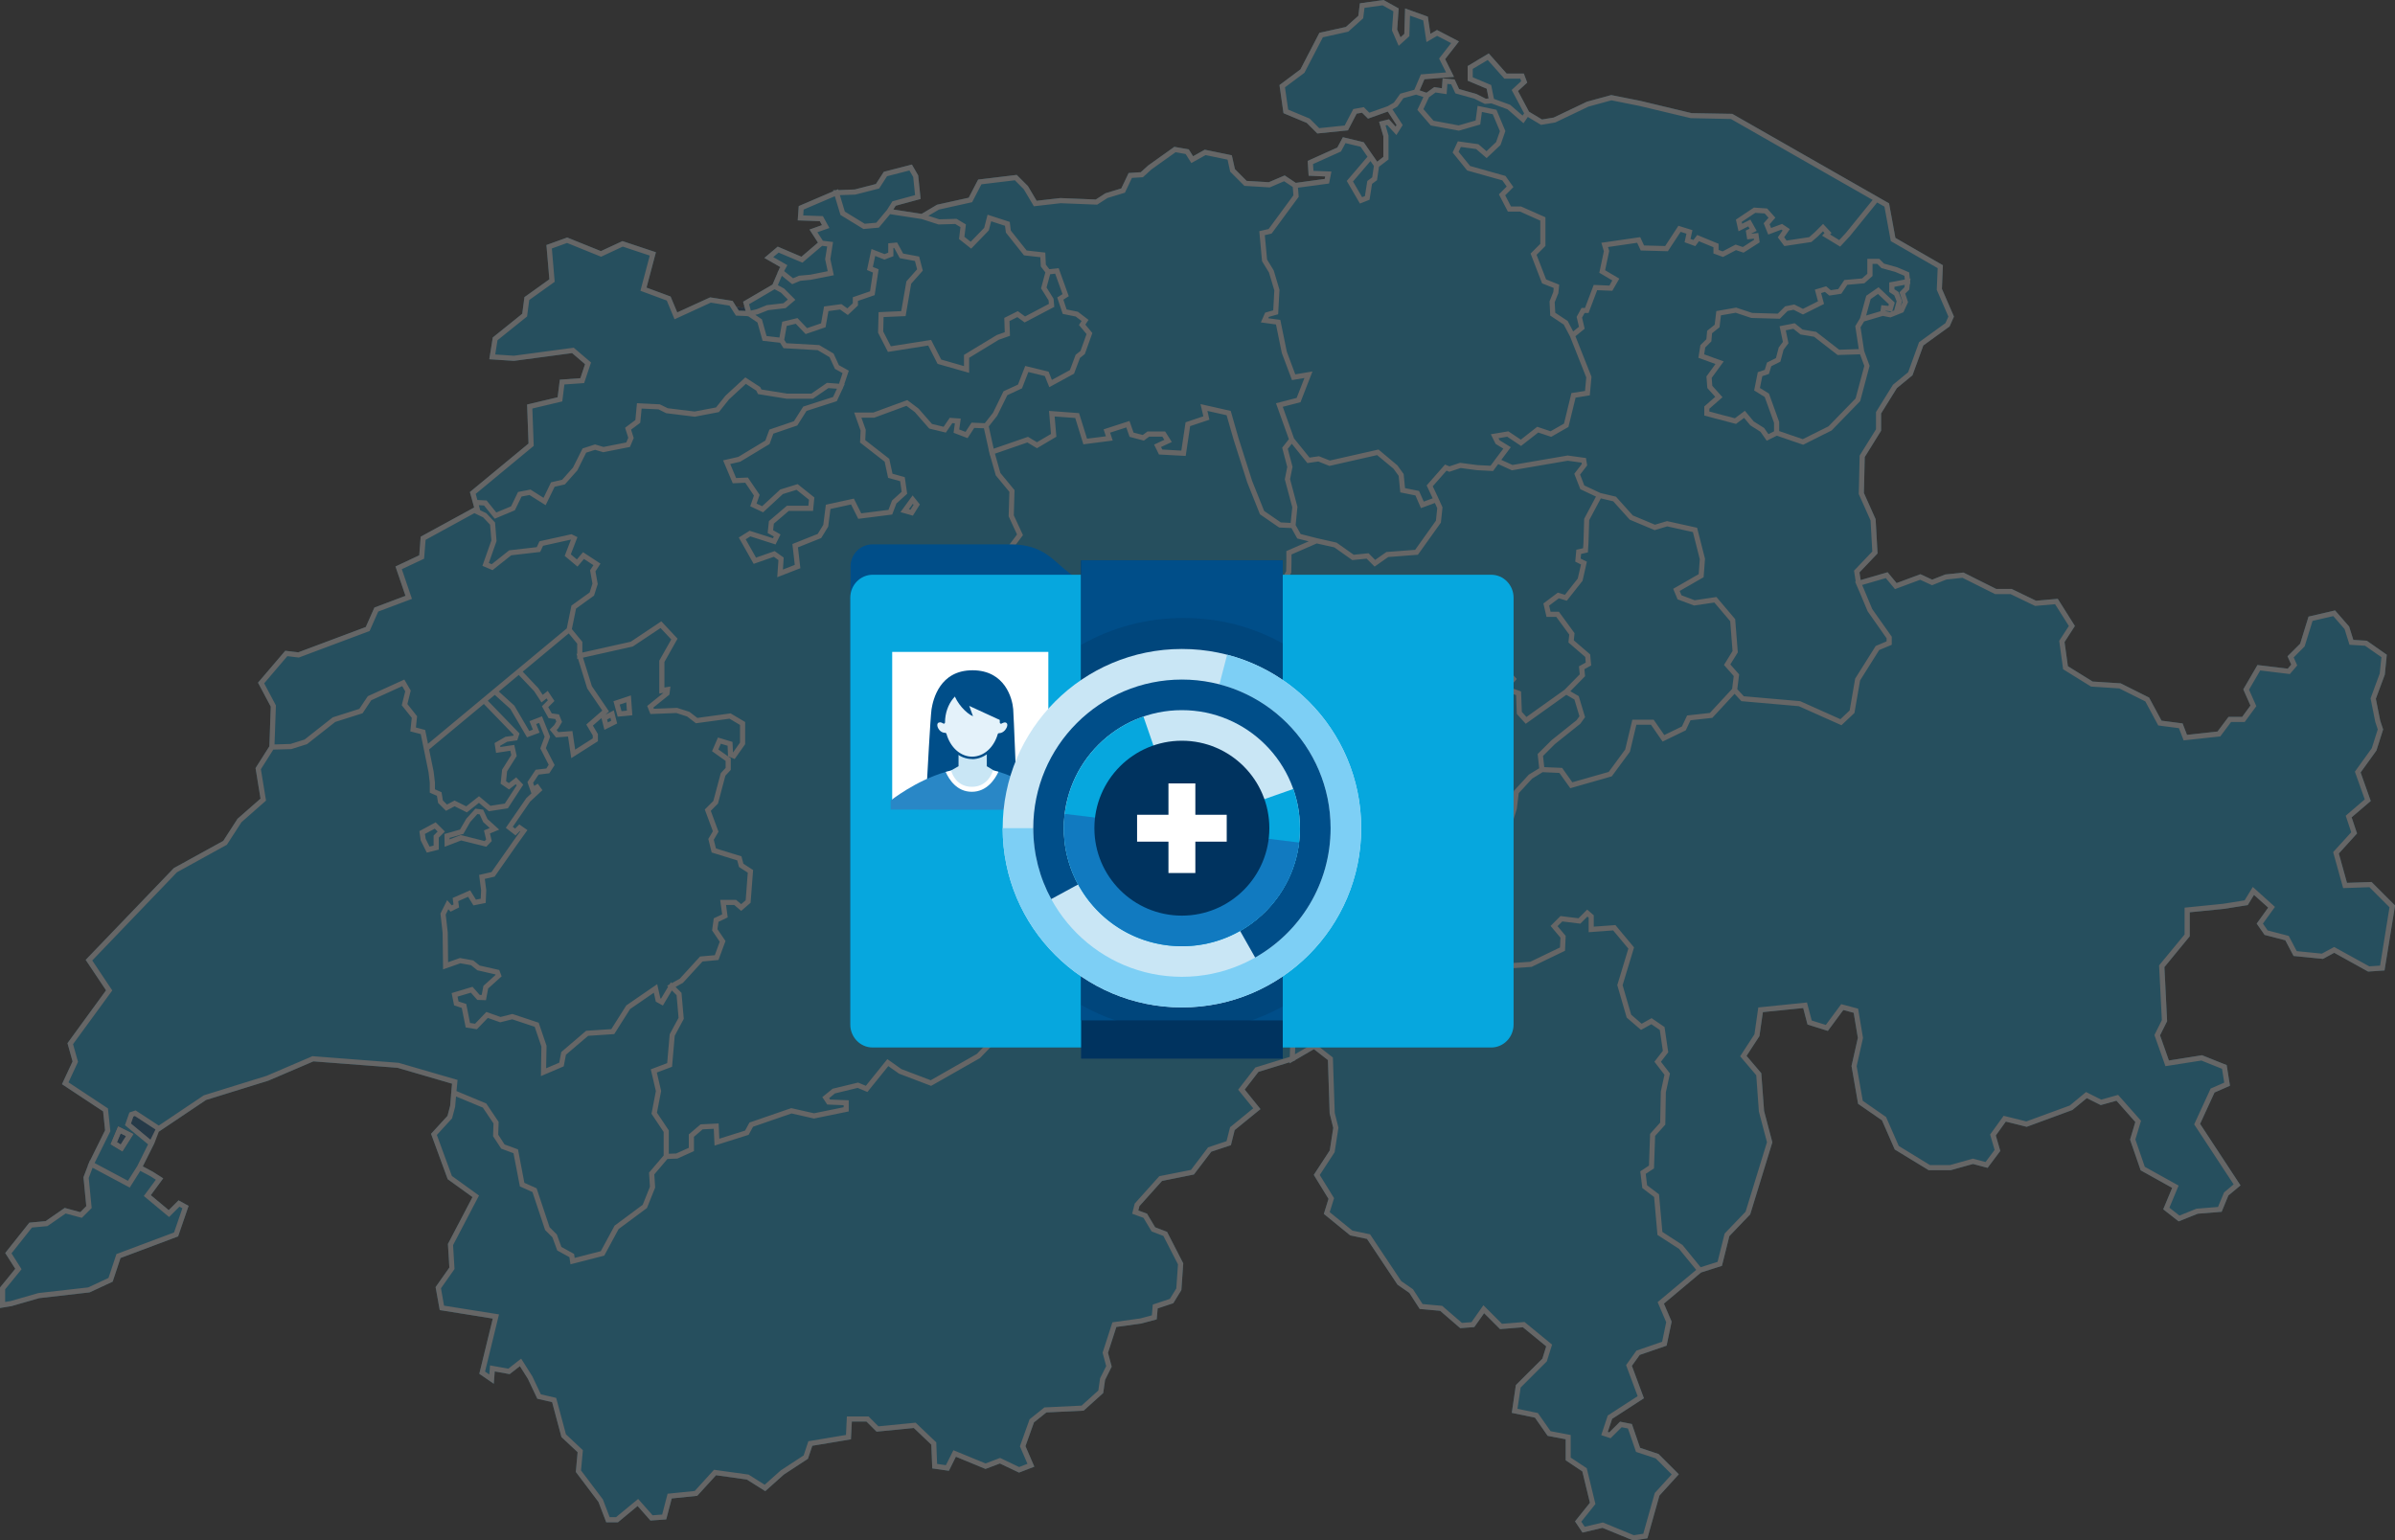 <?xml version="1.0" encoding="UTF-8"?>
<svg xmlns="http://www.w3.org/2000/svg" xmlns:xlink="http://www.w3.org/1999/xlink" viewBox="0 0 400 257.36">
  <rect x="0" y="0" width="400" height="257.36" fill="#333333" stroke="none"/>
  <defs>
    <style>
      .cls-1 {
        fill: none;
      }

      .cls-2 {
        fill: #01a5df;
      }

      .cls-3 {
        fill: #004e89;
      }

      .cls-4 {
        fill: #00335f;
      }

      .cls-5 {
        fill: #fff;
      }

      .cls-6 {
        fill: #e4f2fa;
      }

      .cls-7 {
        fill: #7dcff5;
      }

      .cls-8 {
        fill: #d7f6ff;
      }

      .cls-9 {
        fill: #c9e6f5;
      }

      .cls-10 {
        fill: #117ac0;
      }

      .cls-11 {
        fill: #06a7de;
      }

      .cls-12 {
        fill: #2987c6;
      }

      .cls-13 {
        opacity: .25;
      }

      .cls-14 {
        isolation: isolate;
      }

      .cls-15 {
        mix-blend-mode: multiply;
        opacity: .3;
      }

      .cls-16 {
        clip-path: url(#clippath);
      }
    </style>
    <clipPath id="clippath">
      <rect class="cls-1" x="148.16" y="108.08" width="27.76" height="27.76"/>
    </clipPath>
  </defs>
  <g class="cls-14">
    <g id="Ebene_1" data-name="Ebene 1">
      <g class="cls-13">
        <g>
          <path class="cls-8" d="M124.34,51.24l.19,.71-1.14-.05-.42-.66,1.05,.17,.32-.17Z"/>
          <polygon class="cls-4" points="124.53 51.95 123.39 51.9 122.97 51.24 124.02 51.41 124.34 51.24 124.53 51.95"/>
        </g>
        <g>
          <path class="cls-2" d="M396.08,147.35l-4.1,.14-1.36-4.9,3.04-3.35-.9-2.69,3.19-2.73-1.69-4.77,2.64-3.66,1.12-3.53-.49-1.47-.73-3.65,1.5-4.03,.33-3.33-3.34-2.34-2.25-.14-.7-2.23-2.35-2.69-4.43,1.03-1.4,4.53-2.11,2.1,.62,1.39-.58,.68-5.06-.61-2.37,4.07,1.2,2.7-1.39,1.9h-2.28l-1.83,2.44-5.1,.56-.73-1.91-3.52-.46-2.08-3.86-4.75-2.38-4.68-.3-4.13-2.56-.56-4.04,1.73-2.68-2.86-4.54-3.63,.32-4.08-1.97h-2.57l-5.48-2.74-3.06,.33-2.16,.86-1.96-.91-3.98,1.48-1.5-1.81-4.5,1.31-.2-1.28,3.02-3.17-.32-5.64v-.08l-1.96-4.38,.14-6,2.73-4.4v-2.88l2.63-4.23,2.61-2.15,1.82-4.99,4.38-3.17,.73-1.65-2.01-4.63,.16-3.95-7.93-4.57-1.06-5.77-1.44-.82-.75-.43-23.89-13.64-.1-.06-6.8-.12-8.51-2.04-4.91-.98-4.06,1.11-5.55,2.65-1.95,.32-2.17-1.3-1.84-3.45,1.54-1.41-.57-1.51h-2.87l-2.99-3.37-3.52,2.11v2.45l3.18,1.34,.32,1.63-.47,.04-1.57-.79-2.89-.82-.75-1.61-2-.18-.12,1.66-1.28-.2-1.29,.94-1.15-.39,.8-1.86,4.94-.39-1.48-2.97,2.31-2.96-3.67-1.91-1.1,.64-.43-2.87-3.8-1.37-.13,4.25-.63,.57-.56-1.29,.25-3.53-2.53-1.41-3.95,.55-.26,2.09-2.08,1.86-4.42,.98-3.17,6.11-3.5,2.62,.67,4.7,3.88,1.62,1.77,1.77,5.12-.52,1.45-2.79,.9-.16,1,.99,3.3-1.18,1.47,2.26-.16,.25-1.11-1.22-1.65,.41,.71,2.42v3.45l-1.03,.8-.54-.78-.21-.3-.3-.43-1.2-1.74-3.48-.84-.93,1.73-4.95,2.23,.16,2.48,2.77,.12-.08,.41-4.83,.66-1.86-1.24-2.65,1.13-3.7-.22-1.96-1.97-.52-2.31-4.52-.93-1.95,1.09-.72-1.15-2.41-.42-4.36,3.11-1.25,1.13-2.02,.13-1.23,2.58-2.65,.81-1.61,1.04-5.92-.24-3.96,.45-1.45-2.45-1.87-1.87-6.45,.78-1.57,3.03-5.29,1.17-2.58,1.53-4.72-.73,.4-.63,4.16-1.13-.41-3.94-1.05-1.81-4.69,1.21-1.32,2.04-3.52,.91-2.75,.11-.04-.14-.37,.15-.47,.02,.04,.16-5.78,2.48-.17,2.39,3.69,.13,.36,.66-2.08,.74,1.41,2.18-2.76,2.36-3.96-1.69-2.23,1.89,2.68,1.54-.06,.11-.04-.03-.22,.5-.16,.29,.03,.02-.87,2.02-4.64,2.71-.27,.16,.11,.41,.12,.42,.19,.71-1.14-.05-.42-.66-.3-.48-.31-.49-1.13-.18-2.63-.41-5.49,2.51-1.11-2.65-4.02-1.49,1.57-5.91-5.59-1.86-3.6,1.67-5.63-2.27-3.47,1.25,.49,5.73-4.16,2.98-.37,2.78-4.92,3.96-.58,3.64,4.12,.27,9.71-1.3,2.16,1.85-.78,2.34-3.43,.25-.37,2.94-5.1,1.21,.24,6.52-9.79,8.1,.35,1.27,.22,.8,.02,.08,.12,.43-.27,.15-8.66,4.73-.24,3.11-3.97,1.87,1.67,4.9-5.19,1.96-1.44,3.25-11.28,4.23-2.17-.26-4.55,5.33,2.13,4-.23,6.63-2.31,3.64,.83,5.1-3.84,3.37-2.38,3.69-8.26,4.55-14.72,15.33,3.4,5.09-6.44,8.83,.85,3.05-1.77,3.8,6.87,4.54,.33,3.16-2.5,5.06-.04-.02-.17,.44-.17,.35,.03,.02-.76,1.99,.47,4.83-1,1.01-2.6-.71-3.2,2.21-2.71,.25-4.03,5.07,1.68,2.64-2.55,3.13v3.42l1.94-.32,4.59-1.32,8.45-.97,3.84-1.79,1.31-3.95,9.62-3.61,1.75-5.1-1.68-.93-1.64,1.64-2.99-2.5,2.07-2.81-1.71-1.09-1.7-.91,1.95-3.9-.67-.56-3.25-2.7,.4-1.16,.25-.09,3.44,2.25,.56,.36,7.88-5.29,10.41-3.23,7.52-3.22,14.04,1.07,9.12,2.66-.09,.89h0l-.04,.57-.04,.32h.01l-.16,1.92-.44,1.67-2.75,3,2.78,7.58,4.14,2.99-4.1,7.83,.24,3.94-2.3,3.27,.69,3.84,8.86,1.42-2.25,9.22,2.42,1.67,.16-2.06,2.49,.45,1.71-1.33,1.32,2.09,1.59,3.35,2.47,.57,1.56,5.83,2.7,2.53-.3,3.3,3.78,5.01,1.3,3.4h1.96l3.28-2.72,2.14,2.43,2.64-.19,.92-3.5,4.26-.44,3.14-3.44,5.14,.72,3.08,1.94,3.1-2.77,4.03-2.64,.73-2.17,6.45-1.08,.15-2.97h2.44l1.69,1.69,6.22-.61,2.92,2.78,.16,3.97,2.78,.4,1.17-2.35,4.94,2.04,2.41-.91,3.19,1.52,2.56-.99-1.48-3.43,1.42-3.97,2.07-1.66,6.23-.3,3.26-2.94,.32-2.21,1.1-2.2-.62-2.31,1.4-4.32,4.13-.57,2.61-.7,.16-1.83,2.61-.87,1.35-2.2,.31-4.46-2.7-5.26-1.99-.76-1.36-2.28-1.45-.53,.18-.73,3.78-4.21,5.32-1.07,2.9-3.81,3.28-1.09,.63-2.52,4.31-3.51-2.63-3.26,2.29-2.96,5.2-1.6v.18l.63-.37,.24-.07v-.07l3.19-1.86,2.34,1.82,.29,8.9,.6,2.43-.58,3.76-2.67,4.09,2.46,4.01-.78,2.51,4.4,3.59,2.81,.59,5.1,7.65,1.97,1.37,1.73,2.68,3.41,.31,3.36,2.9,2.35-.18,1.64-2.32,2.66,2.66,3.82-.31,3.89,3.19-.64,2.05-4.43,4.42-.68,4.64,3.87,.8,2.12,3.04,3.01,.57v3.51l2.78,1.86,1.27,5.24-2.49,3.11,1.25,1.87,3.34-.79,5.14,2.11,2.36-.36,2.01-7.14,3.24-3.56-3.39-3.39-3.08-1.03-1.37-3.98-1.98-.39-1.8,1.79-.25-.08,.73-2.18,5.31-3.44-2.01-5.42,1.31-1.82,4.49-1.55,.84-4.01-1.29-3.01,6.2-5.2,3.49-1.11,1.24-4.97,3.48-3.63,3.7-12.04-1.38-5.23-.47-6.32-2.46-2.89,2.15-3.3,.58-4.01,6.73-.68,.72,2.75,3.4,1.07,2.58-3.49,1.73,.46,.7,4.19-1.06,4.7,1.1,6.32,3.99,2.76,2.13,4.87,5.67,3.46h3.67l3.73-1.04,2.44,.65,2.12-2.83-.75-2.58,1.67-2.32,3.49,.87,7.55-2.78,.07-.02,2.42-1.99,2.32,1.16,2.63-.73,3.15,3.56-.88,2.94,1.77,5.13,5.26,2.93-1.49,3.58,2.57,2.02,3.2-1.28,3.99-.32,1.12-2.72,2.03-1.69-6.75-10.28,2.41-5.24,2.58-1.13-.55-3.45-4.12-1.65-5.53,.88-1.48-4.2,1.18-2.36-.45-9.04,4.23-5.15v-4.01l5.7-.57,3.99-.63,1.04-1.7,2.37,2.12-1.92,2.67,1.32,1.89,3.46,.9,1.38,2.62,4.91,.49,1.88-1.02,5.66,3.14,2.74-.19,1.76-10.86-3.92-3.92ZM22.27,189.45l-1.83,2.9-1.96-1.19,1.25-2.98,2.54,1.27Z"/>
          <path class="cls-5" d="M19.73,188.18l-1.25,2.98,1.96,1.19,1.83-2.9-2.54-1.27Zm.44,3l-.62-.37,.61-1.45,.88,.44-.87,1.38Z"/>
        </g>
        <path class="cls-3" d="M25.13,190.4l-3.25-2.7,.4-1.16,.25-.09,3.44,2.25-.84,1.7Z"/>
        <path class="cls-3" d="M21.88,187.7l.4-1.16,.25-.09,3.44,2.25-.84,1.7-3.25-2.7Z"/>
        <polygon class="cls-3" points="25.97 188.7 25.13 190.4 21.88 187.7 22.28 186.54 22.53 186.45 25.97 188.7"/>
        <path class="cls-3" d="M20.17,191.18l-.62-.37,.61-1.45,.88,.44-.87,1.38Z"/>
        <path class="cls-3" d="M19.55,190.81l.61-1.45,.88,.44-.87,1.38-.62-.37Z"/>
        <g>
          <path class="cls-5" d="M307.03,48.29l-1.26,.19-.78-.65-1.88,.56,.52,1.95-2.51,1.26-1.45-.73-1.53,.31-1.22,1.22-4.28-.12-2.68-.89-3.31,.58-.27,2.28-1.26,1.01-.13,1.41-1,.99-.33,2.12,2.85,1.03-1.51,2.08,.15,1.94,1.32,1.47-1.83,1.6v1.53l5.3,1.39,1.35-1.01,1.04,1.25,1.7,1.08,1.04,1.49,1.68-.84,4.4,1.51,4.75-2.38,4.78-4.91,1.57-5.9-.91-2.48-.6-3.95,.59-.98,2.68-.79,.45-.13,1.28,.25,2.16-.86,.77-1.69-.47-1.42,.67-.67,.11-.97h.08l-.04-.36,.06-.53-.11,.02-.11-1.04-1.99-.85-2.21-.62-.8-.8h-1.99v2.5l-.88,.78-2.96,.26-1.02,1.52Zm4.33,12.86l-1.45,5.42-4.52,4.65-4.3,2.15-3.94-1.35v-1.53l-1.71-4.74-1.51-.93,.4-1.98,1.11-.37,.39-1.29,1.52-.76,.53-1.99,.82-1.09-.45-2.16,1.27-.25,1.19,.95,2.27,.38,3.93,3.05,3.74-.12,.73,1.97Zm2.85-10.17l-.15,1.02-.91,.27-1.48,.44,.76-2.75,1.22-.85,1.82,1.72-.08,.28-1.18-.13Zm1.46,1.16l-.74-.15v-.07l1,.11-.26,.11Zm2.4-4.15l-.83,.84,.53,1.6-.33,.73,.24-.86-.6-1.52-.68-.45v-.42l1.72-.33-.05,.41Zm-6.71-.65l1.38-1.23v-2.03h.78l.71,.71,2.34,.65,1.5,.64,.06,.62-2.6,.49v1.59l.84,.56,.4,1-.42,1.52-.31,.12,.41-1.43-2.71-2.56-2.05,1.42-1.03,3.74-.8,1.34,.58,3.83-3.26,.11-3.86-2.99-2.26-.38-1.33-1.06-2.51,.5,.55,2.62-.69,.92-.47,1.78-1.5,.75-.37,1.22-1.16,.39-.61,3.05,1.76,1.09,1.56,4.32v1.42l-.94,.47-.72-1.03-1.74-1.1-1.47-1.77-1.67,1.25-4.26-1.12v-.48l2.19-1.92-1.7-1.9-.1-1.33,2-2.75-3.26-1.18,.18-1.15,1.02-1.02,.12-1.36,1.25-1,.23-1.99,2.47-.43,2.6,.87,4.77,.13,1.3-1.3,.99-.2,1.57,.79,1.92-.96,1.6-.8-.49-1.82,.64-.19,.73,.61,2.01-.31,1-1.49,2.83-.25Z"/>
          <path class="cls-5" d="M18.48,191.16l1.96,1.2,1.84-2.9-2.55-1.27-1.25,2.98Zm2.56-1.36l-.88,1.39-.61-.37,.61-1.45,.88,.44Z"/>
          <path class="cls-5" d="M74.25,141.47l2.76-1.06,4.2,1.05,.92-.95-.3-1.27,1.54-.64-1.95-1.77-.73-1.57-1.29-.16-1.52,1.68-1.05,1.81-2.6,.74,.03,2.13Zm3.14-2.15l1.15-2,1.19-1.32,.38,.05,.6,1.3,1.08,.98-.96,.4,.36,1.52-.25,.26-3.99-1-1.86,.72v-.25l2.3-.66Z"/>
          <path class="cls-5" d="M72.76,137.38l-2.72,1.47,.22,1.54,1.02,2.05,2-.5v-2l1.02-1.02-1.53-1.53Zm-.34,2.2v1.69l-.68,.17-.65-1.31-.12-.81,1.64-.88,.48,.48-.66,.66Z"/>
          <path class="cls-5" d="M102.46,117.15l.7,2.58,2.45-.24-.24-3.31-2.92,.97Zm1.34,1.66l-.3-1.1,1.1-.37,.1,1.38-.9,.09Z"/>
          <path class="cls-5" d="M150.39,85.56l2.07,.59,1.17-1.87-1.21-1.51-2.03,2.79Zm2.19-1.22l-.51,.81-.27-.08,.65-.89,.13,.16Z"/>
          <path class="cls-5" d="M396.08,147.35l-4.1,.14-1.36-4.9,3.04-3.35-.9-2.69,3.19-2.73-1.69-4.77,2.64-3.66,1.12-3.53-.49-1.47-.73-3.65,1.5-4.03,.33-3.33-3.34-2.34-2.25-.14-.7-2.23-2.35-2.69-4.43,1.03-1.4,4.53-2.11,2.1,.62,1.39-.58,.68-5.06-.61-2.37,4.07,1.2,2.7-1.39,1.9h-2.28l-1.83,2.44-5.1,.56-.73-1.91-3.52-.46-2.08-3.86-4.75-2.38-4.68-.3-4.13-2.56-.56-4.04,1.73-2.68-2.86-4.54-3.63,.32-4.08-1.97h-2.57l-5.48-2.74-3.06,.33-2.16,.86-1.96-.91-3.98,1.48-1.5-1.81-4.5,1.31-.2-1.28,3.02-3.17-.32-5.64v-.08l-1.96-4.38,.14-6,2.73-4.4v-2.88l2.63-4.23,2.61-2.15,1.82-4.99,4.38-3.17,.73-1.65-2.01-4.63,.16-3.95-7.93-4.57-1.06-5.77-1.44-.82-.75-.43-23.89-13.64-.1-.06-6.8-.12-8.51-2.04-4.91-.98-4.06,1.11-5.55,2.65-1.95,.32-2.17-1.3-1.84-3.45,1.54-1.41-.57-1.51h-2.87l-2.99-3.37-3.52,2.11v2.45l3.18,1.34,.32,1.63-.47,.04-1.57-.79-2.89-.82-.75-1.61-2-.18-.12,1.66-1.28-.2-1.29,.94-1.15-.39,.8-1.86,4.94-.39-1.48-2.97,2.31-2.96-3.67-1.91-1.1,.64-.43-2.87-3.8-1.37-.13,4.25-.63,.57-.56-1.29,.25-3.53-2.53-1.41-3.95,.55-.26,2.09-2.08,1.86-4.42,.98-3.17,6.11-3.5,2.62,.67,4.7,3.88,1.62,1.77,1.77,5.12-.52,1.45-2.79,.9-.16,1,.99,3.3-1.18,1.47,2.26-.16,.25-1.11-1.22-1.65,.41,.71,2.42v3.45l-1.03,.8-.54-.78-.21-.3-.3-.43-1.2-1.74-3.48-.84-.93,1.73-4.95,2.23,.16,2.48,2.77,.12-.08,.41-4.83,.66-1.86-1.24-2.65,1.13-3.7-.22-1.96-1.97-.52-2.31-4.52-.93-1.95,1.09-.72-1.15-2.41-.42-4.36,3.11-1.25,1.13-2.02,.13-1.23,2.58-2.65,.81-1.61,1.04-5.92-.24-3.96,.45-1.45-2.45-1.87-1.87-6.45,.78-1.57,3.03-5.29,1.17-2.58,1.53-4.72-.73,.4-.63,4.16-1.13-.41-3.94-1.05-1.81-4.69,1.21-1.32,2.04-3.52,.91-2.75,.11-.04-.14-.37,.15-.47,.02,.04,.16-5.78,2.48-.17,2.39,3.69,.13,.36,.66-2.08,.74,1.41,2.18-2.76,2.36-3.96-1.69-2.23,1.89,2.68,1.54-.06,.11-.04-.03-.22,.5-.16,.29,.03,.02-.87,2.02-4.64,2.71-.27,.16,.11,.41,.12,.42,.19,.71-1.14-.05-.42-.66-.3-.48-.31-.49-1.13-.18-2.63-.41-5.49,2.51-1.11-2.65-4.02-1.49,1.57-5.91-5.59-1.86-3.6,1.67-5.63-2.27-3.47,1.25,.49,5.73-4.16,2.98-.37,2.78-4.92,3.96-.58,3.64,4.12,.27,9.71-1.3,2.16,1.85-.78,2.34-3.43,.25-.37,2.94-5.1,1.21,.24,6.52-9.79,8.1,.35,1.27,.22,.8,.02,.08,.12,.43-.27,.15-8.66,4.73-.24,3.11-3.97,1.87,1.67,4.9-5.19,1.96-1.44,3.25-11.28,4.23-2.17-.26-4.55,5.33,2.13,4-.23,6.63-2.31,3.64,.83,5.1-3.84,3.37-2.38,3.69-8.26,4.55-14.72,15.33,3.4,5.09-6.44,8.83,.85,3.05-1.77,3.8,6.87,4.54,.33,3.16-2.5,5.06-.04-.02-.17,.44-.17,.35,.03,.02-.76,1.99,.47,4.83-1,1.01-2.6-.71-3.2,2.21-2.71,.25-4.03,5.07,1.68,2.64-2.55,3.13v3.42l1.94-.32,4.59-1.32,8.45-.97,3.84-1.79,1.31-3.95,9.62-3.61,1.75-5.1-1.68-.93-1.64,1.64-2.99-2.5,2.07-2.81-1.71-1.09-1.7-.91,1.95-3.9,.73-1.9,7.88-5.29,10.41-3.23,7.52-3.22,14.04,1.07,9.12,2.66-.09,.89h0l-.04,.57-.04,.32h.01l-.16,1.92-.44,1.67-2.75,3,2.78,7.58,4.14,2.99-4.1,7.83,.24,3.94-2.3,3.27,.69,3.84,8.86,1.42-2.25,9.22,2.42,1.67,.16-2.06,2.49,.45,1.71-1.33,1.32,2.09,1.59,3.35,2.47,.57,1.56,5.83,2.7,2.53-.3,3.3,3.78,5.01,1.3,3.4h1.96l3.28-2.72,2.14,2.43,2.64-.19,.92-3.5,4.26-.44,3.14-3.44,5.14,.72,3.08,1.94,3.1-2.77,4.03-2.64,.73-2.17,6.45-1.08,.15-2.97h2.44l1.69,1.69,6.22-.61,2.92,2.78,.16,3.97,2.78,.4,1.17-2.35,4.94,2.04,2.41-.91,3.19,1.52,2.56-.99-1.48-3.43,1.42-3.97,2.07-1.66,6.23-.3,3.26-2.94,.32-2.21,1.1-2.2-.62-2.31,1.4-4.32,4.13-.57,2.61-.7,.16-1.83,2.61-.87,1.35-2.2,.31-4.46-2.7-5.26-1.99-.76-1.36-2.28-1.45-.53,.18-.73,3.78-4.21,5.32-1.07,2.9-3.81,3.28-1.09,.63-2.52,4.31-3.51-2.63-3.26,2.29-2.96,5.2-1.6v.18l.63-.37,.24-.07v-.07l3.19-1.86,2.34,1.82,.29,8.9,.6,2.43-.58,3.76-2.67,4.09,2.46,4.01-.78,2.51,4.4,3.59,2.81,.59,5.1,7.65,1.97,1.37,1.73,2.68,3.41,.31,3.36,2.9,2.35-.18,1.64-2.32,2.66,2.66,3.82-.31,3.89,3.19-.64,2.05-4.43,4.42-.68,4.64,3.87,.8,2.12,3.04,3.01,.57v3.51l2.78,1.86,1.27,5.24-2.49,3.11,1.25,1.87,3.34-.79,5.14,2.11,2.36-.36,2.01-7.14,3.24-3.56-3.39-3.39-3.08-1.03-1.37-3.98-1.98-.39-1.8,1.79-.25-.08,.73-2.18,5.31-3.44-2.01-5.42,1.31-1.82,4.49-1.55,.84-4.01-1.29-3.01,6.2-5.2,3.49-1.11,1.24-4.97,3.48-3.63,3.7-12.04-1.38-5.23-.47-6.32-2.46-2.89,2.15-3.3,.58-4.01,6.73-.68,.72,2.75,3.4,1.07,2.58-3.49,1.73,.46,.7,4.19-1.06,4.7,1.1,6.32,3.99,2.76,2.13,4.87,5.67,3.46h3.67l3.73-1.04,2.44,.65,2.12-2.83-.75-2.58,1.67-2.32,3.49,.87,7.55-2.78,.07-.02,2.42-1.99,2.32,1.16,2.63-.73,3.15,3.56-.88,2.94,1.77,5.13,5.26,2.93-1.49,3.58,2.57,2.02,3.2-1.28,3.99-.32,1.12-2.72,2.03-1.69-6.75-10.28,2.41-5.24,2.58-1.13-.55-3.45-4.12-1.65-5.53,.88-1.48-4.2,1.18-2.36-.45-9.04,4.23-5.15v-4.01l5.7-.57,3.99-.63,1.04-1.7,2.37,2.12-1.92,2.67,1.32,1.89,3.46,.9,1.38,2.62,4.91,.49,1.88-1.02,5.66,3.14,2.74-.19,1.76-10.86-3.92-3.92Zm-82.57-113.52l1.22,.69,1.06,5.76,7.83,4.52-.15,3.62,1.94,4.47-.49,1.09-4.41,3.19-1.82,5.02-2.54,2.09-2.83,4.56v2.88l-2.73,4.39-.15,6.43,1.97,4.41,.29,5.19-3.05,3.2,.28,1.81-.1,.03,.38,.9,.37,.84,1.34,3.2,3.17,4.52v.51l-1.82,.77-3.43,5.45-.92,5.32-1.54,1.46-6.73-3.01-9.41-.82-1.09-1.18,.31-2.47-1.47-1.67,1.25-2.01-.44-5.55-3.13-3.7-3.64,.54-2.2-.83-.3-.72,4-2.3,.23-3.08-1.32-5.18-5.02-1.11-2.02,.6-3.7-1.55-2.81-3.13-2.61-.62-2.68-1.26-.7-1.81,1.18-1.54-.2-1.23-3.06-.42-9.21,1.58-1.87-.85,1.59-2.12-1.88-1.16-.18-.34,1.46-.25,2.31,1.54,2.87-2.24,2.16,.72,2.88-1.65,1.2-4.9,2.37-.38,.28-3.11-2.68-6.77,.13-.1,1.41-1.15-.43-1.86,.42-.77h.66l1.44-3.81,2.53,.1,1.17-2.03-2.37-1.4,.68-3.22-.2-.66,4.87-.71,.6,1.29,4.53,.12,2.13-3.24,.97,.31-.31,1.43,1.79,.65,.61-.82,2.42,1v1.05l1.6,.58,2.17-1.14,1.26,.42,2.69-1.72-.23-1.57-1.14,.13v-.04l.87-.44-1.05-1.88-1.38,.69-.07-.31,2.27-1.51,1.57,.1,.64,.72-.81,.92,.76,1.89,2.2-.83,.2,.14-.8,1.15,1.09,1.46,4.52-.68,1.11-.96,.82-.83,.26,.28-.4,.45,3.01,1.83,1.61-1.73,4.57-5.64Zm-56.44,94.52l-1.73,1.06-2.51,2.73-.32,2.78-1.07,3.39-1.68,.67-1.66-.93-2.09,.91-.21,2.64-2.45,1.79-3.12,.56-.32,5.04-1.55,1.75-.23,2.37,2.09,2.82,.28,3.46-2.92,2.12-1.42-1.41h-2.03l-1.85-1.04h-5.62l-1.17,5.4-2.79,1.26-3.6-2.37-1.78-5.22,1.59-6.55-2.57-1.99-.52-2,.99-1.58,2.23,.12,1.79-1.5-1.36-6.08,.89-1.79-.87-1.35,4.12-.59-1.05-3.14,.98-.87,.59-2,1.07-.48,1.2-2.84-3.6-1.8-1.45-.2,.68-3.91-.88-.99,1.43-1.93,4.46-1.62,1.95-5.71-.52-1.23,2.3-1.04,1.49-.65,.88,1.36,.38,4.14,5.23,.58,1.45-.11,.61,.75-.72,.59,1.41,2.35,1.5,.38,.98-1.8,2.89-1.33,1.22,1.23,2.66-.78,.12-1.21,.45-.05,.85,.94-.65,.75,.36,1.45,1.33,.48,.12,3.14,1.49,1.65,6.78-4.84,1.35,.78,.84,2.8-.48,.66-4.18,3.34-2.32,2.31,.26,2.38Zm-41.57,21.41l-1.64,2.47-1.94,8.34-3.63,2.94-4.69,2.52-3.76,1.25-1.75-1.51-6.22-.61-2.44-2.08-2.23-.18-2.22-.19-2.85-1.29-4.97,3.75,.65,1.83-1.27,2.44-1.07,.1-3.85,1.99-1.64,1.05h-3.47l-3.37,3.5-7.7,4.39-4.89-1.86-2.35-1.67-3.59,4.46-1.3-.54-4.25,1.03-1.72,1.4,.82,1.24,2.74,.11v.34l-4.94,1.01-3.81-.86-6.98,2.41-.73,1.34-4.3,1.36-.12-2.55-3.01,.15-1.97,1.68v2.24l-2.11,.95-1.23,.04v-3.9l-1.98-2.96,.7-3.63-.72-3.08,2.54-.96,.45-5.18,1.51-2.82-.38-4.35-.99-.99,1.23-.68,3.27-3.57,2.66-.25,1.18-3.17-1.35-1.98,.18-1.23,1.54-.74-.28-2.07h1.37l1.16,.99,1.57-1.36,.42-5.47-1.62-1.05-.33-1.24-4.25-1.31-.37-1.46,.79-1.34-1.29-3.49,1.2-1.21,1.24-4.66,.9-.97v-1.94l-2.07-1.47,.41-.96,1.13,.34,.07,1.75,1.11,.47,1.75-2.48v-3.71l-2.43-1.44-5.55,.76-1.31-1.01-2.08-.67-3.88,.15-.08-.2,2.68-2.16,.17-1.36-1,.17v-4.27l2.19-3.89-2.71-2.9-5.11,3.41-8.08,1.81v-1.79l-1.75-2.13,.7-3.43,3-2.16,.62-1.94-.38-2.11,.84-1.3-2.92-1.91-1.02,1.21-1.02-.85,1.11-2.87-.99-.49-5.35,1.18-.45,.98-4.61,.53-2.92,2.32-.48-.21,1.29-3.65-.25-3.11-1.47-1.56-1.05-.5,.03-.02-.22-.81,.87,.05,1.79,2.21,3.36-1.41,1.12-2.3,1.32-.25,2.7,1.7,1.5-3.08,1.71-.39,2.08-2.34,1.48-2.97,1.49-.47,1.35,.4,4.47-.88,.63-1.49-.44-1.4,1.53-1.15,.23-2.37,2.82,.13,1.28,.64,4.77,.59,4.03-.77,1.7-2.13,2.81-2.59,1.74,1.13,.29,.58,4.76,.77h4.41l2.58-1.77,1.43,.1-.64,1.38-4.99,1.61-1.55,2.44-4.1,1.4-.67,1.83-4.52,2.73-2.54,.58,1.61,3.83,2.09-.09,1.45,2.14-.62,1.79,2.15,1.01,3.3-3.05,2.29-.71,2.07,1.66-.1,1h-3.58l-3.01,2.57-.21,1.99,1.03,.58-.14,.29-3.9-1.25-1.81,1.13,2.48,4.4,3.38-1.18,.76,.55-.2,2.86,3.86-1.5-.4-3.49,3.88-1.55,1.17-1.9,.38-2.96,3.44-.75,1.2,2.4,5.67-.72,.7-1.84,1.8-1.63-.4-2.77-2.05-.58-.54-2.49-4.01-3.12,.08-1.73-.72-2.02h2.15l5.37-1.98,1.4,1.05,.26,.3,2.15,2.45,2.77,.67,1.08-1.58,.43,.03-.22,1.58,2.34,.9,1.11-1.71,1.62,.06,.82,3.69h-.03l.11,.38,.1,.46h.03l.95,3.34,2.27,2.75-.12,4.09,1.4,3.03-1.39,1.85-.38,7.32,2.83,5.92,4.57,.47-.31,3.16-3.13,6.26-2.41-.12-1.34,2.08,.74,2.58-1.48,2.84,1.14,2.53-.26,2.71,6.48,4.11,2.26,3.51,2.72,.29,1.15-1.15,3.86-.58,3.17-.12,1.52,1.87,4.26,1.81,3.91-.98,3.06,1.1,2.01-.59,1.74,1.25,7.99-3.82,4.29,1.57,.25,.09v.09l.35,.04,.49,.18v-.13l.57,.06,.86,1.32-.82,1.63,1.32,5.87-1.13,.94-2.4-.12-1.45,2.32,.6,2.31Zm-103.91,15.08l-1.19,2-.11-.06-.53-2.36-5.16,3.55-2.5,3.96-4.21,.28-4.15,3.55-.34,1.78-2.19,.93,.07-3.76-1.31-3.85-4.39-1.46-1.99,.5-2.36-.84-1.89,1.97-.84-.13-.63-3.17-1.29-.42-.16-.81,2.22-.66,1.08,1.21,1.44,.05,.37-1.96,2.25-2.03-.4-1.06-3.27-.74-1.08-.86-2.21-.4-1.98,.7-.06-4.98-.34-2.98,.44-.89,.37,.41,1.42-.71-.14-1.05,1.65-.73,.89,1.44,2.05-.41,.09-2.16-.24-1.86,1.64-.38,3.94-5.63,1.54-2.14-1.36-.95-.7,.7-.39-.3,2.89-4.2,2.06-1.92-.77-1.08-.6,.37-.18-.52,.91-1.37,1.79-.22,.89-1.37-1.46-2.84,.71-1.91-1.36-3.4-2.09,.81,.57,1.42-.61,.22-2.49-4.24-2.59-2.35,1.64-1.36,1.69-1.41,.97,1.02,1.6,1.69,1.23,1.88,.84-.67,.22,.32-.99,.99,1.1,1.98,1.14,.16,.16,.41-.36,.61-.74,.74,1.05,1.31,2.01-.15,.54,3.61,4.45-2.83v-1.19l-.84-1.42,1.43-1.25,.5,1.96,2.12-1.06-.55-2.19-1.39,.7,.59-.52-2.87-4.23-1.48-4.76,8.31-1.86,4.64-3.09,1.79,1.91-2,3.54v5.5l.7-.12-2.72,2.19,.54,1.35,4.33-.17,1.8,.58,1.47,1.13,5.61-.76,1.75,1.04v2.95l-1.17,1.66-.08-1.77-2.43-.74-.99,2.29,2.27,1.62v1.17l-.81,.88-1.24,4.64-1.43,1.43,1.35,3.63-.76,1.29,.56,2.26,4.27,1.32,.29,1.1,1.47,.95-.35,4.61-.75,.65-.85-.71h-2.66l.33,2.42-1.4,.66-.28,2.02,1.28,1.89-.83,2.25-2.46,.22-3.39,3.71-.54,.3-.79,.44-.16-.16-.22,.37h-.01l-.39,.22,.17,.16Zm-15.19-55.22v.47l.14-.03,1.53,4.95,2.52,3.7-2.67,2.33,1.08,1.83v.49l-2.94,1.87-.46-3.1-2.35,.18-.29-.36,.27-.27,.64-1.07-.51-1.26-1.21-.17-.58-1.04,1.03-1.03-1.12-1.69-.84,.67-.73-1.12-2.61-2.76,7.32-6.09,.37-.3,1.41,1.71v1.68l-.12,.03,.12,.38Zm5,10.58l.55-.28,.13,.49-.56,.28-.12-.49Zm39.61-56.02l.75-2.25-1.65-.92-.89-1.94-2.4-1.42-5.48-.31-.36-.57,.41-2.32,1.52-.36,1.64,1.72,3.33-1.14,.48-2.7,1.95-.26,1.29,.92,1.69-1.59v-.77l2.79-.96,.66-4.32-.96-.39,.39-1.84,1.55,.61,1.49-.57v-1.37h.14l.93,1.7,2.53,.47,.36,1.39-1.79,2.02-.86,4.97-3.78,.17-.09,3.43,1.65,3.21,6.73-1.06,1.56,3.06,5.27,1.5v-2.51l4.95-3.02,1.87-.66-.08-2.47,1.31-.65,1.22,.89,4.95-2.6-.12-1.36-1.17-1.88,.6-2.21,.84-.1,1.23,3.42-.89,.56,.92,2.74,2.17,.44,.98,.75-.44,.66,1.27,1.52-1.01,2.82-.81,.64-.96,2.56-3.01,1.64-.55-1.38-3.9-.95-1.21,3.11-2.42,1.12-1.75,3.59-1.37,1.74-2.22-.09-1,1.54-1.06-.4,.16-1.09,.1-.73-1.84-.13-1.02,1.5-1.94-.47-2.26-2.58-1.87-1.41-5.67,2.08h-3.2l1.07,3.01-.09,2,4.11,3.2,.58,2.7,2.01,.56,.25,1.77-1.61,1.46-.59,1.56-4.55,.58-1.23-2.46-4.68,1.02-.43,3.37-.93,1.51-4.23,1.69,.4,3.48-1.98,.78,.13-2-1.51-1.08-3.11,1.09-1.73-3.06,.78-.49,4.21,1.35,.83-1.67-1.24-.71,.12-1.09,2.5-2.14h4.05l.22-2.24-2.79-2.23-2.91,.9-3.02,2.79-.93-.44,.51-1.46-1.96-2.89-1.97,.08-.98-2.34,1.68-.39,4.89-2.95,.63-1.73,4-1.37,1.54-2.43,5.06-1.63,.93-2.01h.04l.09-.29,.25-.54h-.06Zm35.13,5.4l3.44,.25,1.36,4.4,4.9-.63-.44-1.32,2.71-.87,.55,1.57,2.38,.63,.88-.66h2.21l.33,.53-1.71,.8,.82,1.65,4.46,.24,.74-4.98,3.22-1.07-.34-1.47,3.21,.72,1.18,4.11,2.27,7.13,2.12,5.31,3.21,2.21,2.05,.09,.97,1.74,1.91,.48-3.73,1.63v1.78l-.03,1.6-1.44,2.5,4.97,.19,2.72,1.44,2.99,2.73-.32,1.98-1.27,1.64-1.73-2.59-2.85-.45-.87,2.47-3.14-.21-1.49-1.89-2.84,2.19-2.45-.82-7.64,1.66-.79,1.72,.48,1.01-2.91,.02-3.17,1.65,.38,2.44-3.48,4.5-2.58-.86-2.21,3.3v2.24l-1.88,4.51,1.73,2.85-.51,2.59-3.87,.59-1.05,1.05-1.91-.2-2.14-3.32-6.2-3.94,.23-2.41-1.06-2.35,1.45-2.77-.73-2.54,.86-1.34,2.47,.12,3.46-6.9,.41-4.16-4.94-.51-2.53-5.3,.35-6.83,1.54-2.05-1.53-3.31,.12-4.21-2.36-2.86-.91-3.23,5.42-1.87,1.6,.96,3.24-1.92-.29-3.38Zm39.32,10.47l.41-2.07-.79-2.99,.67-.85,2.6,3.22,1.83-.26,1.85,.74,7.97-1.81,2.73,2.27,.87,1.2,.27,2.76,2.53,.51,.92,2.12,2.33-.86,.39,.87-.22,2.09-3.47,4.87-4.8,.36-1.88,1.32-1.1-1.11-2.48,.25-2.87-2.03-3.24-.73-2.75-.7-.84-1.5,.3-3.05-1.23-4.62Zm48.59,14.26l-.54,2.34-2.14,2.72-1.19-.36-2.41,1.81,.52,2.24h1.63l2.17,2.96-.14,1.31,2.81,2.43,.08,.93-1.13,.63,.13,1.34-2.54,2.58-6.36,4.54-.77-.85-.13-3.41-1.44-.52-.14-.57,.86-1-1.66-1.83-1.57,.2-.13,1.31-1.62,.47-1.29-1.29-3.69,1.7-.79,1.47-.51-.13-.86-1.42,.8-.66-1.41-1.76-1.82,.14-4.46-.5-.34-3.65-1.38-2.15-2.16,.94-2.62,1.19-3.85,.34-.98-1.15,1.56-2.01,.42-2.65-3.41-3.12-2.98-1.58-3.75-.14,.84-1.47,.04-1.82v-1.23l4.22-1.84,2.94,.66,2.99,2.12,2.4-.24,1.33,1.33,2.27-1.6,4.96-.38,3.84-5.37,.27-2.55-.47-1.03h.01l-.2-.42-.16-.36h0l-.81-1.71,2.3-2.61,.47,.19,1.89-.63,2.71,.36,2.7,.14,.86-1.16,2.29,1.04,9.33-1.6,2.31,.32,.04,.23-1.26,1.63,1.01,2.58,2.61,1.23-1.97,3.71-.12,3.99-.06,.93-1.13,.25-.18,1.99,.97,.48Zm-42.93,25.53l-.64,3.61-3.49,.22-1.55-1.55-3.22-.56-1.12,1.76,2.04,5.86,1.44,2.08,2.65,1.39-.08,1.71-1.6-.59-2.75-1.01-3.71-4.29,.23-3.72,.89-9.88-3.34-.83,1.17-3.85-2.26-2.11-3.68-.27-2.08,1.05-.41-.86,.44-.96,6.99-1.52,2.67,.89,2.52-1.95,1.2,1.52,4.18,.28,.84-2.41,1.78,.28,1.67,2.51-.02,.03,.21,.25,.31,.48,.05-.06,1.14,1.35,4.06-.35,.42,1.02-1.71,5.02-4.32,1.56-1.99,2.7,1.07,1.2Zm1.35,14.28l-3.71,.53-.76-.08,.12-2.43-2.96-1.54-1.25-1.81-1.86-5.36,.59-.93,2.39,.42,1.62,1.62,4.18-.25,1.72,.23,2.75,1.37-.76,1.79-1.12,.5-.63,2.15-1.22,1.08,.9,2.71Zm-38.22-7.37l1.78-4.27v-2.15l1.69-2.55,2.54,.85,4.08-5.27-.34-2.19,2.44-1.27,3.11-.03,.07,.15,.3-.15h.57l-.11-.23,1.89-.96,3.15,.23,1.65,1.54-1.28,4.2,3.5,.88-.82,9.15h0l-.26,4.08,3.65,4.22-7.19,3.44-1.67-1.2-2.14,.63-3.04-1.09-3.89,.97-3.8-1.61-1.65-2.04-3.09,.11,.54-2.68-1.68-2.76Zm75.44-2.44l4.25-3.4,.79-1.1-1.06-3.51-1.4-.82,2.46-2.51-.11-1.17,1.13-.63-.17-1.84-2.73-2.35,.12-1.2-2.61-3.58h-1.39l-.24-1.03,1.62-1.21,1.33,.4,2.63-3.33,.72-3.19-1.04-.52,.07-.78,1.14-.25,.1-1.59,.12-3.8,1.94-3.64,2.07,.49,2.76,3.07,4.16,1.75,2.1-.63,4.29,.95,1.15,4.53-.18,2.5-4.26,2.45,.73,1.76,2.76,1.03,3.38-.5,2.65,3.12,.39,4.99-1.43,2.32,1.63,1.85-.27,2.15-3.72,4.02-3.8,.42-.86,1.84-2.95,1.43-1.78-2.57h-3.55l-1.2,4.99-2.75,3.74-6.08,1.73-1.7-2.4-2.99-.13-.2-1.87,1.98-1.98Zm-13.72-111.4v-1.4l2.5-1.49,2.78,3.12h2.66l.15,.42-1.59,1.47,2.08,3.91-.26,.37-2.07-1.8-2.71-.99-.46-2.31-3.08-1.3Zm-7.3,3.33l1.09-.79,1.85,.28,.12-1.71,.64,.06,.7,1.52,3.16,.88,1.76,.88,1.09-.09,2.7,.99,2.67,2.33,.72-1.05,2.2,1.32,2.38-.4,5.55-2.65,3.83-1.05,4.7,.94,8.54,2.04,6.72,.14,23.67,13.52-4.46,5.5-1.12,1.21-1.53-.94,.24-.25-1.41-1.51-1.42,1.42-.9,.79-3.77,.57-.41-.55,.95-1.36-1.3-.87-1.83,.68-.25-.62,.96-1.1-1.37-1.54-2.21-.15-3.01,2.01,.44,1.95,1.63-.82,.21,.39-.63,.31,.24,1.47,1.12-.12,.03,.19-1.88,1.21-1.21-.41-2.17,1.14-.67-.25v-1.02l-3.57-1.47-.63,.83-.49-.17,.32-1.47-2.34-.73-2.21,3.38-3.53-.09-.64-1.39-6.49,.94,.42,1.41-.76,3.6,2.17,1.28-.48,.86-2.63-.11-1.45,3.84h-.58l-.82,1.5,.39,1.65-.97,.78-.91-1.74-2.08-1.38-.09-1.76,.61-1.52,.14-1.41-2.19-.88-1.59-4.11,1.48-1.48v-4.79l-4.06-1.8h-1.69l-.97-1.87,1.37-1.38-1.33-1.86-5.9-1.66-1.92-2.37,.38-.81,2.55,.35,1.75,1.51,2.32-2.19,.81-2.32-1.49-3.56-3.15-.66-.33,2.45-2.84,.82-4.19-.78-1.69-1.94,.94-1.99Zm-6.9,1.5l-3.07,1.09-.93-.93-1.75,.32-1.44,2.75-4.25,.44-1.6-1.6-3.59-1.5-.53-3.72,3.25-2.43,3.08-5.93,4.24-.94,2.49-2.23,.22-1.75,3.02-.42,1.8,1-.23,3.2,1.12,2.57,1.78-1.61,.11-3.44,2.21,.8,.54,3.62,1.78-1.04,2.34,1.21-2.01,2.58,1.16,2.32-4.2,.33-1.1,2.57-2.34,.65-1.07,1.49-1.03,.6Zm-2.31,9.99l-.28,1.9-.82,.61-.4,2.52-.47,.18-1.52-2.62,2.92-3.41,.57,.82Zm-12.68,3.63l5.19-.7,.4-2-3-.12-.08-1.13,4.67-2.1,.76-1.4,2.52,.61,1.15,1.66-3.46,4.05,2.2,3.78,1.6-.64,.42-2.65,.83-.62,.33-2.24,1.59-1.22v-4l-.49-1.68,.28-.07,1.53,1.67,1.05-1.67-1.71-2.62,.83-.48,1-1.39,2.12-.59,1.22,.4-1.01,2.15,2.24,2.6,4.69,.87,3.57-1.03,.28-2.1,1.81,.38,1.2,2.84-.64,1.82-1.6,1.52-1.36-1.17-3.43-.48-.87,1.87,2.43,3,5.87,1.65,.73,1.03-1.3,1.31,1.5,2.88h2.03l3.38,1.51v3.88l-1.62,1.62,1.92,4.98,1.94,.77-.06,.66-.63,1.58,.11,2.37,2.26,1.51,1.05,1.98,2.71,6.85-.21,2.25-2.27,.36-1.24,5.1-2.24,1.28-2.23-.75-2.74,2.15-2.08-1.39-2.93,.49,.8,1.61,1.29,.79-1.14,1.51-.26,.35-.26,.36-.48,.64-2.2-.11-2.89-.38-1.77,.59-.74-.3-3.07,3.49,1.01,2.15-1.49,.55-.79-1.78-2.34-.47-.23-2.36-1.04-1.44-3.16-2.65-8.13,1.84-1.81-.72-1.58,.23-2.59-3.21-1.88-5.28,2.96-.76,2-5.14-2.87,.48-1.41-3.77-1.09-5.33-2.01-.27,.1-.23,1.55-.44,.22-4.1-.96-3.22-1.11-1.82-.38-4.07,1.14-.27,4.52-6.14-.12-1.52Zm-59.96,3.65l5.54-1.23,1.55-2.99,5.59-.67,1.49,1.5,1.68,2.84,4.46-.51,6.11,.24,1.75-1.12,2.89-.88,1.17-2.47,1.83-.11,1.41-1.29,4.05-2.89,1.68,.3,.95,1.51,2.38-1.33,3.67,.76,.44,2.01,2.37,2.37,4.23,.26,2.41-1.03,1.44,.96,.11,1.39-4.14,5.63-1.56,.36,.46,5.02,1.16,1.89,.89,2.98-.18,3.34-1.35,.38-.72,1.63,2.53,.35,.97,4.76,1.7,4.53,2.08-.35-1.3,3.33-3.45,.89,2.15,6-1.12,1.43,.85,3.21-.41,2.07,1.25,4.67-.27,2.61-1.64-.08-2.79-1.92-2.01-5.03-2.26-7.1-1.31-4.58-5.05-1.14,.48,2.04-2.97,1-.71,4.73-3.18-.18-.21-.42,1.8-.84-1.11-1.75h-2.96l-.78,.58-1.54-.4-.68-1.94-4.32,1.4,.38,1.16-3.15,.4-1.33-4.27-5.02-.37,.33,3.85-2.34,1.38-1.5-.9-5.73,1.98-.82-3.72,1.41-1.79,1.69-3.43,2.45-1.14,1.06-2.73,2.75,.67,.75,1.86,4.13-2.25,.99-2.63,.81-.65,1.26-3.51-1.17-1.41,.53-.79-1.78-1.36-1.88-.38-.54-1.64,.9-.57-1.69-4.69-1.56,.17-.58-.76-.09-2.01-3.11-.35-2.65-3.33-.18-1.45-3.7-1.2-.57,2.2-2.25,2.32-1.05-.83,.25-2.07-1.56-.93-2.89,.08-1.82-.59,1.77-1.04Zm-13.97-2.5l3.98-1.02,1.32-2.05,3.74-.96,.63,1.09,.31,3.03-3.78,1.03-.91,1.44-1.79,2.14-1.93,.17-3.32-2.03-.83-2.75,2.58-.09Zm-13.71,10.44l.9-.75,3.97,1.68,3.3-2.81,.84,.1-.34,2.14,.43,2-2.9,.58-1.89,.17-1,.43-1.49-1.2,.54-.99-2.36-1.35Zm1.44,3.13l1.73,1.4,1.35-.57,1.78-.17,3.82-.76-.58-2.69,.45-2.86-1.7-.21-.92-1.42,2.01-.71-1.08-1.98-3.29-.12,.07-.98,5.21-2.23,.94,3.13,3.84,2.35,2.57-.23,1.88-2.25,5.26,.81,2.83,.91,2.79-.08,.87,.52-.24,1.99,2.03,1.61,2.94-3.04,.4-1.53,2.31,.75,.15,1.14,3.02,3.8,2.73,.31,.08,1.55,.76,.99-.72,2.66,1.26,2.01,.05,.59-3.98,2.1-1.21-.89-2.26,1.13,.08,2.39-1.33,.47-5.48,3.32v1.87l-3.81-1.09-1.68-3.28-6.73,1.06-1.27-2.47,.06-2.41,3.68-.16,.93-5.41,1.94-2.19-.61-2.35-2.67-.5-1.01-1.85-1.48,.14v1.56l-.62,.24-2.18-.85-.75,3.51,.99,.42-.48,3.14-2.88,.99v1.01l-.91,.85-.98-.71-2.91,.39-.5,2.82-2.34,.8-1.6-1.68-2.55,.61-.46,2.64-2.15-.25-.78-2.79-1.1-.75,.45-.11,1.69-.67,2.92-.34,1.63-1.39-1.89-1.89-1.04-.56,.67-1.56Zm-1.21,2.24l1.07,.58,1.14,1.14-.73,.62-2.78,.32-1.69,.68-.98,.23-.29-1.07,4.26-2.5Zm-40.23,26.17l-.23-6.24,5-1.19,.35-2.83,3.3-.23,1.15-3.44-2.89-2.47-10.01,1.34-3.1-.21,.38-2.38,4.94-3.97,.36-2.75,4.25-3.04-.47-5.57,2.54-.92,5.68,2.3,3.62-1.69,4.51,1.5-1.56,5.88,4.4,1.63,1.3,3.13,6.06-2.78,3.12,.5,1.07,1.67,1.86,.08h.01l.23,.05,1.5,1.02,.85,3.05,2.92,.33,.58,.91,5.71,.33,1.98,1.17,.9,1.96,1.27,.7-.59,1.78-2.01-.15-2.61,1.8h-4.05l-4.29-.69-.2-.4-2.49-1.62-3.32,3.06-1.57,1.96-3.59,.68-4.48-.55-1.32-.65-3.82-.19-.26,2.81-1.72,1.29,.53,1.68-.33,.78-3.81,.75-1.41-.42-2.08,.67-1.6,3.19-1.81,2.04-1.86,.43-1.25,2.59-2.18-1.38-2.08,.4-1.16,2.4-2.47,1.03-1.62-2.01-1.54-.08-.28-1.02,9.69-8.02Zm-45.02,39.67l3.87-4.54,1.92,.23,11.82-4.43,1.44-3.25,5.63-2.12-1.69-4.96,3.72-1.75,.25-3.15,8.15-4.46,1.46,.7,1.16,1.23,.22,2.62-1.5,4.25,1.69,.72,3.12-2.48,4.84-.56,.48-1.03,4.64-1.03h.02l-1.05,2.72,2.14,1.79,1.08-1.28,1.58,1.04-.56,.86,.4,2.23-.47,1.47-3.04,2.19-.78,3.81-.27,.23-8.34,6.93-1.83,1.52-12.74,10.6-.47-2.31-1.55-.41,.2-1.88-1.62-2.04,.56-2.25-1.07-1.84-6.1,2.78-1.42,2.12-4.43,1.41-4.71,3.71-2.36,.74-2.66,.08,.23-6.52-1.96-3.69Zm38.73,11.62l2.38-.36,.16,.72-1.53,2.44-.25,2.35,1.4,.96,1.12-.87,.17,.18-1.99,3.05-2.4,.37-1.91-1.6-2.13,1.69-1.95-.97-1.27,.67-.68-.68-.23-1.38-1.1-.48v-1.15l-.22-1.84-.75-3.67,1.04-.87,8.1-6.73,4.98,5.15-.05,.15-1.32,.18-1.82,1.05,.25,1.64ZM25.11,196.5l.92,.59-2.01,2.72,4.22,3.51,1.73-1.73,.49,.27-1.39,4.04-9.62,3.61-1.33,3.99-3.38,1.58-8.35,.95-4.61,1.33-.92,.15v-2.11l2.74-3.36-1.68-2.65,3.42-4.31,2.58-.24,3.05-2.11,2.7,.73,1.64-1.64-.49-5.03,.64-1.7,6.21,3.31,1.76-2.79,1.68,.89Zm.02-6.1l-3.25-2.7,.4-1.16,.25-.09,3.44,2.25-.84,1.7Zm41.45-12.84l-14.39-1.11-7.65,3.28-10.44,3.24-.06,.02-7.52,5.05-3.87-2.53-1.04,.35-.74,2.12,3.86,3.2-1.82,3.66-1.54,2.43-5.57-2.97,2.63-5.31-.4-3.81-6.59-4.36,1.59-3.42-.83-2.96,6.55-8.97-3.34-5.01,14.15-14.74,8.33-4.59,2.44-3.77,4.1-3.61-.86-5.24,2.08-3.28,3-.08,2.63-.83,4.71-3.71,4.57-1.45,1.44-2.17,5.18-2.36,.5,.87-.58,2.32,1.67,2.1-.24,2.27,1.74,.45,1.3,6.36,.21,1.75v1.68l1.19,.52,.2,1.19,1.32,1.32,1.44-.76,2.05,1.02,2.01-1.59,1.66,1.4,3.17-.49,2.57-3.95-1.18-1.22-1.23,.96-.46-.32,.17-1.65,1.61-2.56-.41-1.85-2.32,.35-.04-.21,1.18-.67,1.68-.24,.38-1.14-5.3-5.48,1.17-.97,2.59,2.34,2.79,4.75,2.1-.78-.57-1.44,.49-.18,.92,2.3-.72,1.95,1.4,2.74-.4,.62-1.78,.21-1.37,2.06,.66,1.89-.84,.78-3.43,4.97,1.62,1.27,.73-.73,.06,.05-1.04,1.44-3.76,5.36-2.07,.48,.33,2.56-.06,1.41-.8,.16-.97-1.56-2.92,1.28,.14,1.09-.29,.14-.77-.87-1.12,2.25,.36,3.18,.08,6.14,2.89-1.02,1.78,.32,1.06,.85,3.01,.69,.03,.08-2.03,1.83-.29,1.52h-.33l-1.2-1.36-3.49,1.05,.41,2.05,1.28,.43,.66,3.26,1.87,.3,1.82-1.89,2.07,.73,2.01-.5,3.75,1.25,1.12,3.3-.08,4.94,3.81-1.63,.37-1.94,3.71-3.16,4.36-.29,2.64-4.18,3.97-2.73,.33,1.49,1.18,.65,1.5-2.52,.79,.79,.33,3.78-1.48,2.75-.42,4.82-2.74,1.04,.85,3.63-.73,3.79,2.03,3.04v3.93l-2.44,2.86,.15,2.36-1.21,3.02-4.69,3.48-2.31,4.27-4.36,1.12-.1-.66-2.12-1.17-.76-2.08-1.21-1.21-2.17-6.51-2.04-.91-1.07-5.59-2.24-.82-1.06-1.63,.07-2.14-2.07-3.08-4.97-2.07,.18-1.86-9.84-2.86Zm149.01-6.17l-.18,5.18-5.75,1.77-2.87,3.71,2.52,3.11-3.87,3.16-.59,2.33-3.08,1.03-2.86,3.77-5.29,1.05-4.11,4.58-.42,1.69,1.89,.69,1.36,2.27,1.96,.75,2.44,4.75-.28,4.02-1.08,1.75-2.85,.95-.15,1.8-1.96,.52-4.63,.64-1.64,5.08,.6,2.24-1.02,2.04-.29,2.03-2.8,2.53-6.21,.3-2.47,1.98-1.62,4.52,1.26,2.92-1.39,.54-3.18-1.52-2.43,.92-5.37-2.21-1.25,2.5-1.47-.21-.14-3.6-3.45-3.29-6.21,.61-1.65-1.65h-3.62l-.15,3.09-6.28,1.05-.79,2.37-3.82,2.5-2.69,2.4-2.69-1.7-5.77-.8-3.22,3.54-4.53,.46-.91,3.48-1.6,.12-2.41-2.73-3.69,3.04h-1.07l-1.13-2.96-3.65-4.84,.31-3.38-2.83-2.66-1.63-6.08-2.56-.6-1.42-3-1.87-2.96-2.15,1.68-3.05-.55-.12,1.52-.71-.49,2.33-9.55-9.18-1.46-.51-2.9,2.26-3.22-.24-4,4.33-8.28-4.53-3.27-2.51-6.85,2.54-2.77,.51-1.91,.15-1.75,4.48,1.86,1.78,2.64-.07,2.14,1.36,2.08,2.05,.76,1.07,5.55,2.1,.94,2.11,6.34,1.22,1.22,.81,2.2,2.03,1.12,.18,1.19,5.64-1.45,2.4-4.44,4.73-3.51,1.37-3.42-.14-2.2,2.19-2.58,1.66-.06,2.77-1.25v-2.39l1.44-1.24,1.87-.1,.13,2.81,5.69-1.8,.74-1.35,6.43-2.22,3.75,.85,5.8-1.19v-1.86l-3.12-.13-.15-.23,.97-.79,3.79-.92,1.63,.68,3.49-4.32,1.79,1.26,5.36,2.04,8.16-4.64,3.21-3.33h3.35l1.8-1.16,3.69-1.9,1.37-.14,1.66-3.17-.57-1.59,4.06-3.07,2.52,1.14,4.32,.36,2.44,2.07,6.22,.61,1.91,1.66,4.26-1.42,4.82-2.59,3.96-3.18,1.97-8.49,1.41-2.11,1.88,1.45-1.52,6.26,1.95,5.73,3.12,2.05,.62,.41-1.9,3.97-4.63,1.06Zm61.26,46.15l1.43,3.35-.68,3.27-4.29,1.48-1.73,2.42,1.93,5.19-4.99,3.23-1.09,3.28,1.56,.52,1.85-1.84,1.05,.21,1.35,3.91,3.29,1.09,2.67,2.67-2.83,3.11-1.92,6.81-1.58,.24-5.17-2.13-3.03,.72-.57-.85,2.36-2.95-1.45-5.98-2.68-1.78v-3.77l-3.36-.64-2.12-3.03-3.41-.71,.53-3.55,4.37-4.37,.88-2.8-4.6-3.78-3.77,.3-3.1-3.1-1.99,2.83-1.6,.12-3.3-2.85-3.27-.3-1.6-2.47-1.97-1.37-5.2-7.81-2.95-.62-3.79-3.08,.73-2.34-2.39-3.87,2.48-3.8,.64-4.11-.62-2.47-.31-9.25-3.11-2.42-3.22,1.88,.11-3.03,.03-1.02,4.4-1.01,2.16-4.54,3.26-1.47,1.11-5.14h4.7l1.86,1.03h1.9l1.68,1.69,3.58-2.61,6.13,.37,2.85,1.52,5.75-.39,5.58-2.69,.11-2.49-1.36-1.62,.8-.79,3.01,.37,1.18-1.18,.21,.18v2.43l4.09-.3,2.54,3.04-1.85,6.1,1.57,5.42,2.39,2.06,1.73-.95,1.41,.96,.51,3.49-1.41,1.82,1.68,2.17-.61,2.81-.11,5.19-1.68,1.88-.19,5.3-1.45,.96,.34,2.79,1.97,1.5,.56,6.33,3.6,2.33,2.87,3.51-6.44,5.39Zm120.66-56.22l-1.81,.12-5.86-3.23-2.06,1.11-4.19-.42-1.34-2.54-3.52-.92-.79-1.14,2.01-2.79-3.7-3.33-1.37,2.24-3.58,.57-6.44,.65v4.48l-4.26,5.16,.46,9.15-1.24,2.49,1.84,5.2,6-.94,3.45,1.38,.37,2.31-2.27,.99-2.75,5.98,6.59,10.03-1.6,1.34-1.01,2.43-3.59,.29-2.86,1.15-1.67-1.32,1.54-3.69-5.65-3.14-1.57-4.56,.94-3.13-3.82-4.32-2.83,.79-2.53-1.27-2.73,2.26-7.24,2.65-3.79-.94-2.26,3.13,.75,2.57-1.51,2.02-2.11-.56-3.85,1.08h-3.31l-5.23-3.2-2.12-4.84-3.89-2.7-1.02-5.8,1.06-4.7-.82-4.9-2.82-.75-2.57,3.47-2.36-.74-.79-3.01-8.13,.83-.64,4.48-2.39,3.68,2.69,3.16,.44,6.08,1.35,5.11-3.57,11.61-3.5,3.65-1.18,4.73-2.83,.9-3.03-3.72-3.36-2.18-.56-6.28-1.99-1.51-.23-1.91,1.38-.91,.19-5.43,1.7-1.88,.09-5.39,.69-3.16-1.51-1.96,1.22-1.58-.62-4.22-2.16-1.48-1.66,.93-1.75-1.51-1.43-4.93,1.91-6.31-3.11-3.73-3.62,.26v-1.9l-1.1-.95-1.45,1.45-3.01-.37-1.65,1.65,1.65,1.96-.08,1.64-4.96,2.39-5.34,.37-2.8-1.5-6.1-.36-.29-3.57-2.04-2.76,.18-1.76,1.55-1.76,.3-4.67,2.66-.47,2.92-2.14,.21-2.52,1.22-.54,1.64,.93,2.45-.98,1.19-3.81,.32-2.63,2.24-2.43,1.75-1.08,2.8,.13,1.82,2.55,6.93-1.98,3.03-4.11,1.08-4.51h2.44l1.94,2.81,3.87-1.88,.79-1.68,3.64-.4,3.72-4.02,1.14,1.23,9.59,.84,7.12,3.18,2.17-2.05,.94-5.43,3.19-5.08,2.1-.88v-1.35l-3.26-4.62-1.32-3.16-.37-.86,3.96-1.15,1.53,1.84,4.21-1.56,1.98,.91,2.39-.95,2.69-.29,5.44,2.72h2.58l4.11,1.98,3.34-.29,2.3,3.64-1.61,2.48,.65,4.75,4.66,2.89,4.72,.31,4.35,2.17,2.16,4.02,3.45,.45,.79,2.04,6.12-.66,1.8-2.41h2.28l1.94-2.65-1.22-2.75,1.87-3.21,4.95,.6,1.23-1.44-.59-1.34,1.83-1.84,1.32-4.26,3.46-.8,1.89,2.17,.82,2.62,2.6,.16,2.73,1.91-.28,2.73-1.53,4.15,.78,3.91,.42,1.28-1,3.14-2.82,3.92,1.65,4.63-3.18,2.73,.92,2.76-3.02,3.32,1.67,6.01,4.39-.15,3.35,3.35-1.57,9.75Z"/>
        </g>
      </g>
      <g>
        <path class="cls-3" d="M247.61,97.95h-61.3c-10.32,0-8.47-7.01-17.69-7.01h-22.88c-2.04,0-3.69,1.65-3.69,3.69v73.08c0,2.04,1.65,3.69,3.69,3.69h101.87c2.04,0,3.69-1.65,3.69-3.69V101.64c0-2.04-1.65-3.69-3.69-3.69Z"/>
        <path class="cls-11" d="M252.79,171.16c0,2.12-1.68,3.84-3.74,3.84h-103.3c-2.07,0-3.74-1.72-3.74-3.84V99.86c0-2.12,1.68-3.84,3.74-3.84h103.3c2.07,0,3.74,1.72,3.74,3.84v71.3Z"/>
        <g>
          <g>
            <rect class="cls-5" x="148.16" y="108.08" width="27.76" height="27.76"/>
            <path class="cls-11" d="M176.77,136.68h-29.45v-29.45h29.45v29.45Zm-27.76-1.69h26.08v-26.08h-26.08v26.08Z"/>
          </g>
          <g class="cls-16">
            <g>
              <path class="cls-3" d="M154.82,130.54s.57-10.8,.76-12.06c.26-1.61,1.36-6.5,6.84-6.5s6.67,4.8,6.8,6.5c.1,1.4,.51,12.06,.51,12.06h-14.91Z"/>
              <path class="cls-12" d="M175.31,133.75v1.55l-26.56-.05v-1.5s4.12-3.31,9.19-4.79c1.45-.43,2.98-.7,4.51-.7s2.95,.26,4.31,.67c4.89,1.46,8.55,4.82,8.55,4.82Z"/>
              <path class="cls-5" d="M166.76,128.93c-.6,1.28-1.95,3.35-4.45,3.35s-3.79-2.03-4.37-3.32c1.45-.43,2.98-.7,4.51-.7s2.95,.26,4.31,.67Z"/>
              <path class="cls-9" d="M160.09,125.21v2.8l-1.24,.7s.61,2.74,3.47,2.74,3.54-2.8,3.54-2.8l-1.05-.64v-2.8h-4.71Z"/>
              <g>
                <path class="cls-6" d="M168.31,120.72c-.4-.51-1.15,0-1.15,0,0,0,.33-5.83-4.81-5.83-2.61,0-4.73,2.61-4.75,5.83h0s-.74-.51-1.15,0c-.41,.51,.23,1.92,1.4,1.92,.64,2.31,2.4,3.98,4.49,3.98s3.82-1.64,4.47-3.92c1.12,0,1.92-1.43,1.48-1.98Z"/>
                <path class="cls-3" d="M162.35,126.81c-2.08,0-3.93-1.59-4.65-3.98-.7-.06-1.18-.56-1.41-1.02-.23-.47-.23-.93,0-1.21,.31-.39,.77-.34,1.11-.2,.15-3.17,2.32-5.7,4.94-5.7,1.46,0,2.64,.46,3.5,1.37,1.34,1.42,1.51,3.51,1.52,4.33,.34-.13,.8-.17,1.1,.21h0c.22,.28,.22,.72,0,1.18-.25,.52-.8,1.05-1.49,1.12-.72,2.35-2.57,3.92-4.63,3.92Zm-5.41-6.12c-.12,0-.24,.04-.32,.15-.12,.15-.1,.48,.05,.79,.19,.39,.6,.8,1.2,.8,.09,0,.17,.06,.2,.15,.63,2.29,2.36,3.83,4.29,3.83s3.63-1.51,4.28-3.77c.02-.09,.1-.15,.2-.15,.58,0,1.06-.45,1.27-.9,.15-.31,.17-.6,.05-.75h0c-.28-.35-.87,.04-.87,.04-.06,.04-.15,.05-.21,0-.07-.04-.11-.11-.1-.19,0-.03,.14-2.75-1.41-4.38-.78-.82-1.85-1.24-3.2-1.24-2.49,0-4.53,2.53-4.54,5.63,0,.11-.09,.2-.2,.2-.06,0-.11-.02-.14-.06-.08-.05-.3-.17-.52-.17Z"/>
              </g>
              <path class="cls-3" d="M162.51,119.67c-.34-.98-.64-1.74-.64-1.74l5.48,2.52s1.53-7.71-4.8-7.71-2.38,5.95-.04,6.92Z"/>
            </g>
          </g>
        </g>
        <rect class="cls-4" x="180.56" y="93.61" width="33.68" height="83.25"/>
        <rect class="cls-3" x="180.56" y="93.61" width="33.68" height="76.86"/>
        <g class="cls-15">
          <path class="cls-4" d="M214.24,107.49v60.65c-1.66,.92-3.41,1.69-5.22,2.33-3.57,1.25-7.4,1.92-11.39,1.92s-7.82-.68-11.38-1.92c-1.98-.69-3.89-1.56-5.69-2.58v-60.15c5.04-2.87,10.86-4.5,17.07-4.5s11.69,1.54,16.61,4.25Z"/>
        </g>
        <g/>
        <g>
          <path class="cls-9" d="M227.34,138.36c0-16.54-13.4-29.94-29.94-29.94s-29.94,13.41-29.94,29.94,13.41,29.94,29.94,29.94,29.94-13.41,29.94-29.94Z"/>
          <path class="cls-7" d="M204.95,109.38c12.88,3.35,22.39,15.05,22.39,28.98,0,16.53-13.4,29.94-29.94,29.94s-29.94-13.41-29.94-29.94h29.94l7.55-28.98Z"/>
        </g>
        <g>
          <path class="cls-9" d="M222.23,138.36c0-13.71-11.12-24.83-24.83-24.83s-24.83,11.12-24.83,24.83,11.12,24.83,24.83,24.83,24.83-11.12,24.83-24.83Z"/>
          <path class="cls-3" d="M222.23,138.36c0-13.71-11.12-24.83-24.83-24.83s-24.83,11.12-24.83,24.83c0,4.29,1.08,8.32,3,11.84l21.83-11.84,12.23,21.61c7.53-4.26,12.6-12.34,12.6-21.61Z"/>
        </g>
        <g>
          <path class="cls-9" d="M217.11,138.36c0-10.89-8.83-19.72-19.72-19.72s-19.72,8.83-19.72,19.72,8.83,19.72,19.72,19.72,19.72-8.83,19.72-19.72Z"/>
          <path class="cls-11" d="M217.11,138.36c0-2.3-.39-4.5-1.11-6.55l-18.6,6.55-6.43-18.65c-7.73,2.67-13.29,10.01-13.29,18.65,0,10.89,8.83,19.72,19.72,19.72s19.72-8.83,19.72-19.72Z"/>
          <path class="cls-10" d="M177.83,135.98c-1.32,10.81,6.37,20.65,17.18,21.96,10.81,1.32,20.65-6.37,21.97-17.18l-39.15-4.79Z"/>
        </g>
        <path class="cls-4" d="M212,138.36c0-8.07-6.54-14.61-14.61-14.61s-14.61,6.54-14.61,14.61,6.54,14.61,14.61,14.61,14.61-6.54,14.61-14.61Z"/>
        <polygon class="cls-5" points="204.88 136.12 204.88 140.61 199.64 140.61 199.64 145.85 195.15 145.85 195.15 140.61 189.91 140.61 189.91 136.12 195.15 136.12 195.15 130.88 199.64 130.88 199.64 136.12 204.88 136.12"/>
      </g>
    </g>
  </g>
</svg>